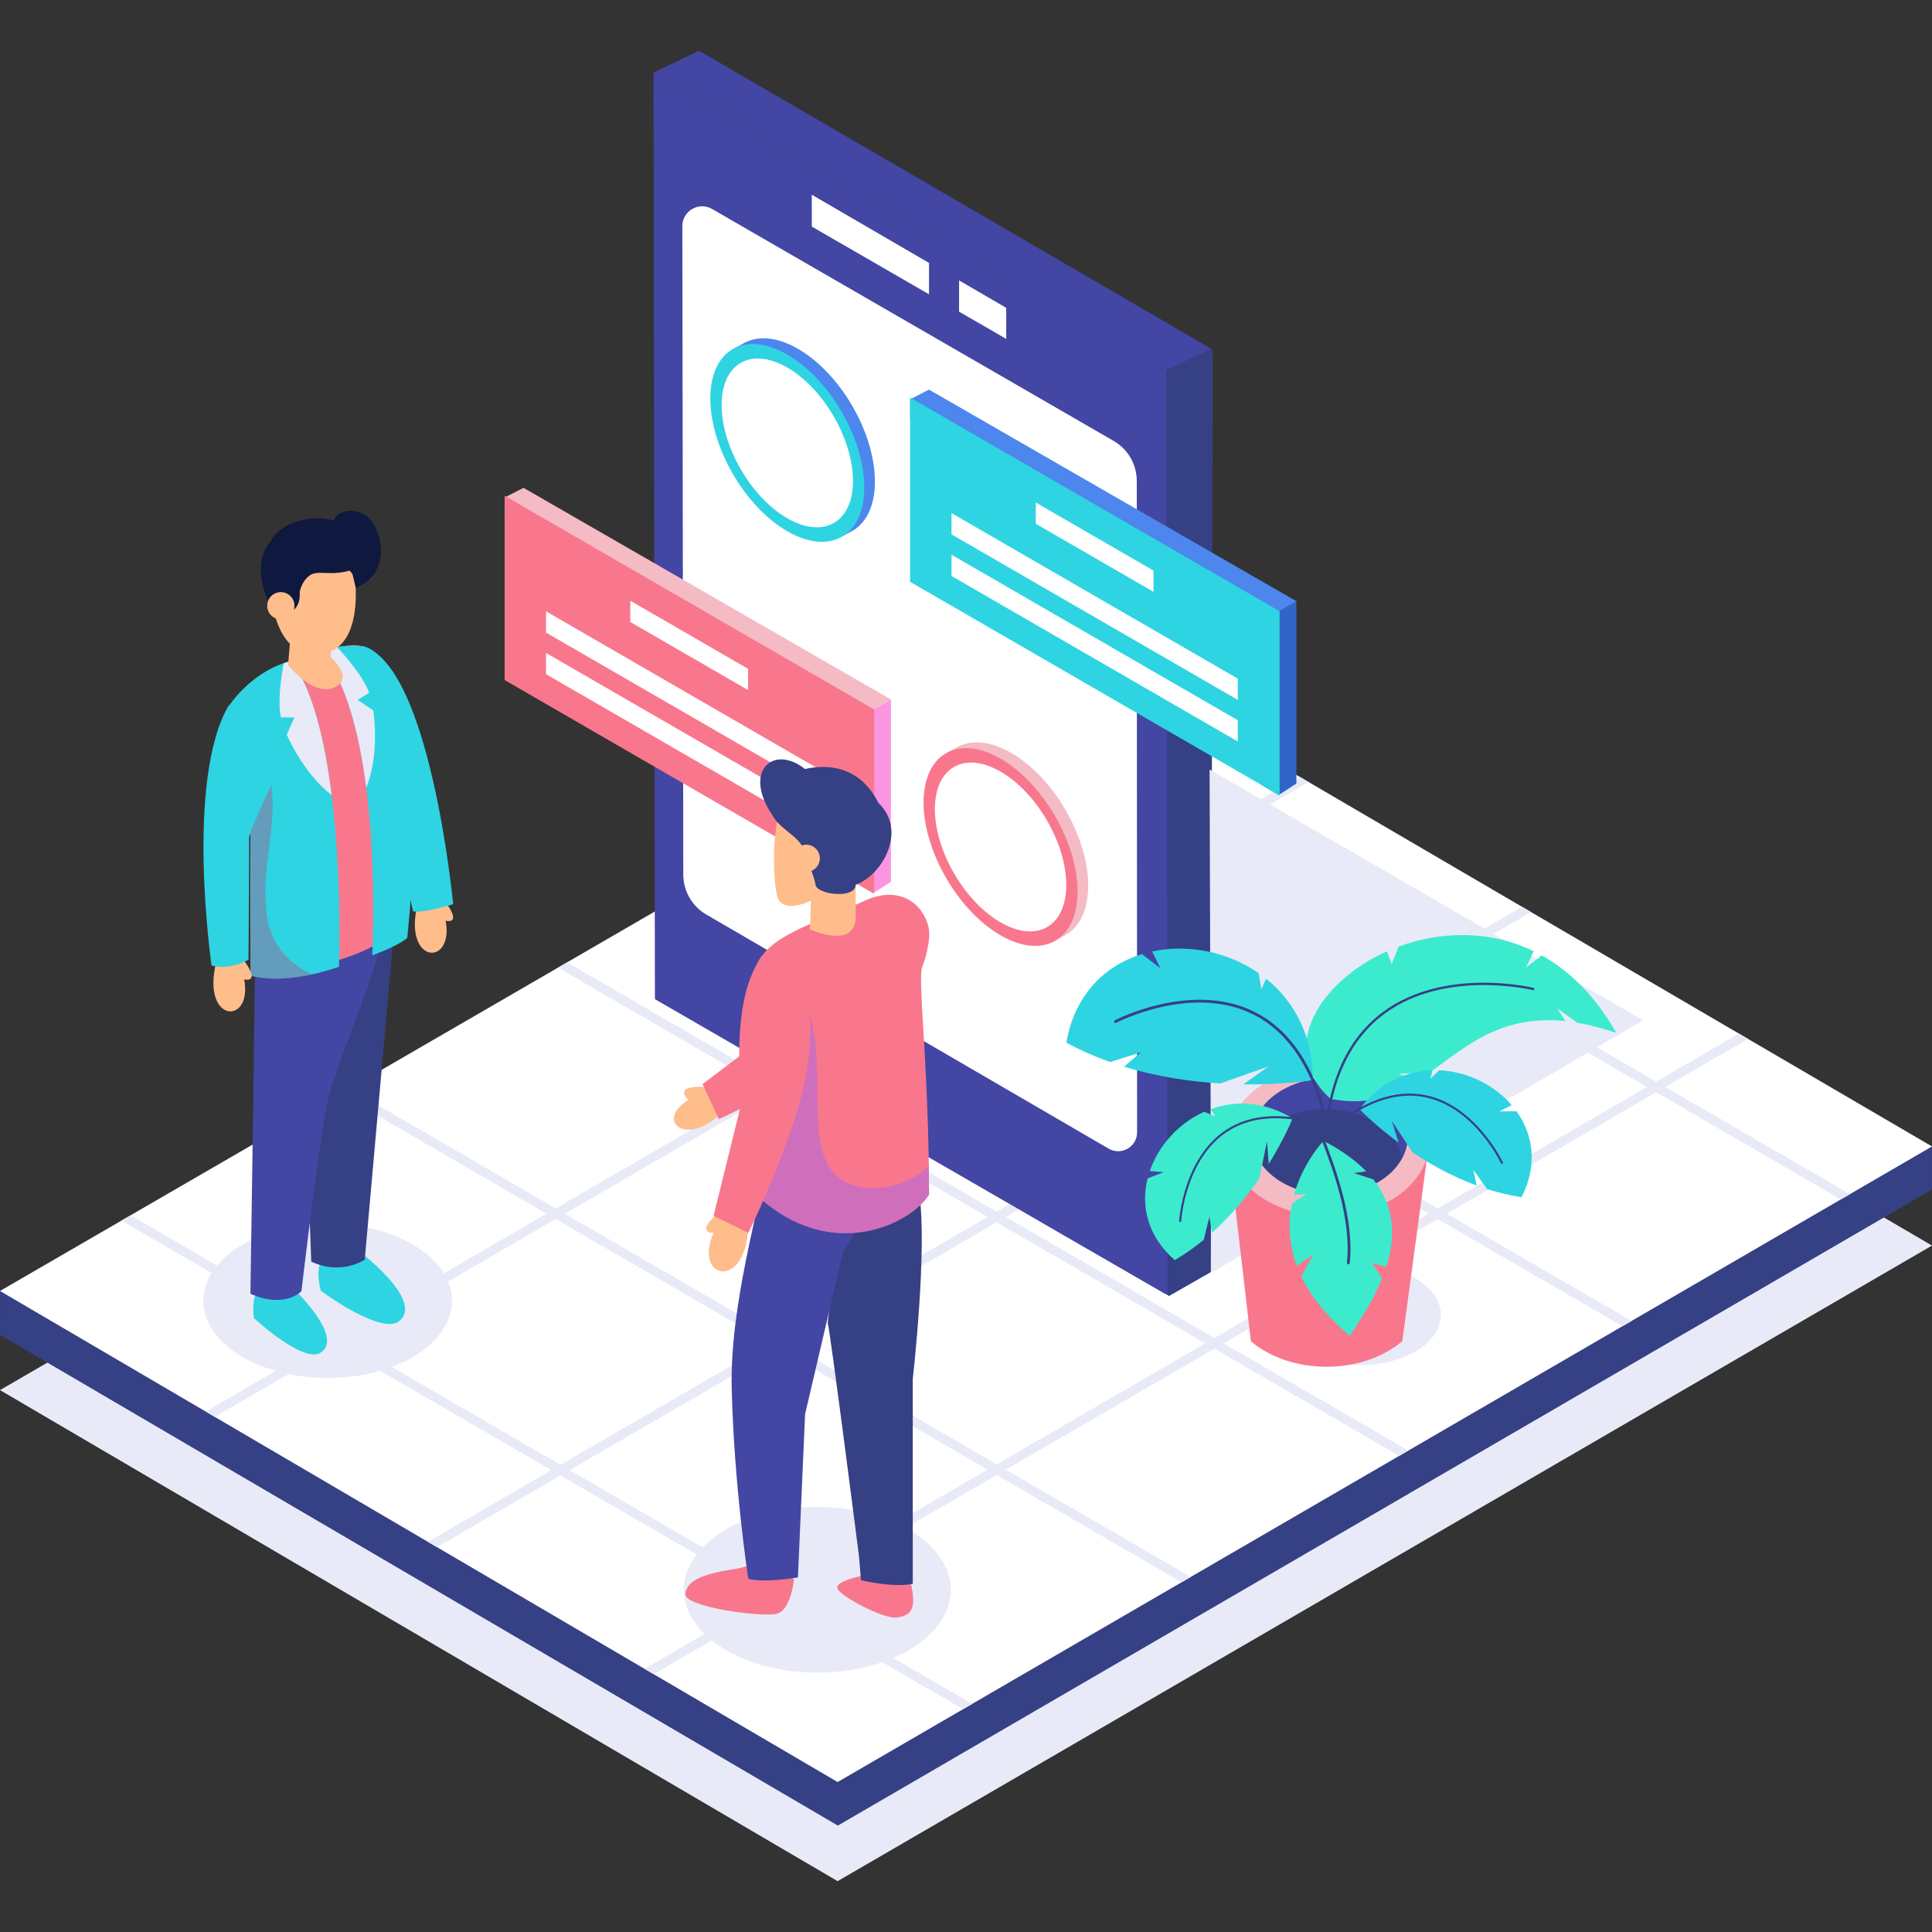 <?xml version="1.0" encoding="UTF-8"?>
<!DOCTYPE svg PUBLIC "-//W3C//DTD SVG 1.1//EN" "http://www.w3.org/Graphics/SVG/1.1/DTD/svg11.dtd">
<!-- Creator: CorelDRAW -->
<svg xmlns="http://www.w3.org/2000/svg" xml:space="preserve" width="10in" height="10in" version="1.1" style="shape-rendering:geometricPrecision; text-rendering:geometricPrecision; image-rendering:optimizeQuality; fill-rule:evenodd; clip-rule:evenodd"
viewBox="0 0 10000 10000"
 xmlns:xlink="http://www.w3.org/1999/xlink"
 xmlns:xodm="http://www.corel.com/coreldraw/odm/2003">
 <rect x="0" y="0" width="10000" height="10000" fill="#333333" stroke="none"/>
 <defs>
  <style type="text/css">
   <![CDATA[
    .fil13 {fill:#0F183F;fill-rule:nonzero}
    .fil9 {fill:#2ED4E2;fill-rule:nonzero}
    .fil7 {fill:#3066C8;fill-rule:nonzero}
    .fil1 {fill:#364085;fill-rule:nonzero}
    .fil14 {fill:#3CEBCE;fill-rule:nonzero}
    .fil3 {fill:#4346A3;fill-rule:nonzero}
    .fil8 {fill:#4D86ED;fill-rule:nonzero}
    .fil0 {fill:#E8EAF7;fill-rule:nonzero}
    .fil5 {fill:#F4BBC4;fill-rule:nonzero}
    .fil6 {fill:#F8778D;fill-rule:nonzero}
    .fil4 {fill:#FB95E1;fill-rule:nonzero}
    .fil10 {fill:#FFBD8B;fill-rule:nonzero}
    .fil2 {fill:white;fill-rule:nonzero}
    .fil12 {fill:#DD2265;fill-rule:nonzero;fill-opacity:0.31}
    .fil11 {fill:#9F66F5;fill-rule:nonzero;fill-opacity:0.459}
   ]]>
  </style>
 </defs>
 <g id="Layer_x0020_1">
  <g id="_2277250746176">
   <polygon class="fil0" points="10000,6447.09 9575.17,6693.86 9527.89,6721.31 8444.96,7350.21 8397.67,7377.67 7289.54,8021.24 7242.19,8048.69 6163.11,8675.41 6115.83,8702.93 5032.54,9332.06 4985.26,9359.51 4335.51,9736.85 3382.79,9178.31 3335.73,9150.72 2261.66,8521.02 2214.6,8493.42 1111.7,7846.87 1064.63,7819.2 -0,7195.09 628.47,6830.89 675.82,6803.44 1760.28,6175.05 1807.63,6147.6 2887.94,5521.6 2935.3,5494.15 4044.59,4851.3 4091.94,4823.85 5176.04,4195.68 5223.39,4168.22 5664.49,3912.59 6726.29,4533.29 6773.42,4560.89 7877.92,5206.57 7925.06,5234.09 9000.65,5862.92 9047.79,5890.44 "/>
   <polygon class="fil1" points="5663.24,3624.38 0.07,6684.17 0.16,6909.3 4336.76,9449.2 9999.84,6157.02 9999.74,5931.89 "/>
   <polygon class="fil2" points="10000,5934.03 9575.17,6180.8 9527.89,6208.25 8444.96,6837.15 8397.67,6864.61 7289.54,7508.18 7242.19,7535.63 6163.11,8162.35 6115.83,8189.87 5032.54,8818.99 4985.26,8846.44 4335.51,9223.79 3382.79,8665.25 3335.73,8637.66 2261.66,8007.96 2214.6,7980.36 1111.7,7333.81 1064.63,7306.14 -0,6682.03 628.47,6317.83 675.82,6290.38 1760.28,5661.99 1807.63,5634.54 2887.94,5008.54 2935.3,4981.09 4044.59,4338.24 4091.94,4310.79 5176.04,3682.61 5223.39,3655.17 5664.49,3399.54 6726.29,4020.23 6773.42,4047.83 7877.92,4693.51 7925.06,4721.03 9000.65,5349.86 9047.79,5377.38 "/>
   <path class="fil0" d="M8619.31 5626.04l428.47 -248.65 -47.13 -27.52 -428.61 248.72 -1079.52 -626.51 432.54 -251.05 -47.13 -27.52 -432.68 251.13 -1108.5 -643.36 436.68 -253.44 -47.13 -27.6 -436.89 253.6 -1066.01 -618.67 -47.35 27.45 1066.09 618.67 -1083.3 628.69 -1066.89 -619.17 -47.35 27.45 1066.95 619.17 -1108.5 643.36 -1067.76 -619.69 -47.35 27.45 1067.83 619.68 -1079.52 626.5 -1068.62 -620.19 -47.35 27.45 1068.7 620.19 -1083.66 628.98 -1069.5 -620.77 -47.35 27.45 1069.5 620.77 -633.33 367.54 47.06 27.67 633.62 -367.76 1108.49 643.36 -639.21 370.95 47.06 27.6 639.43 -371.1 1079.52 626.51 -644.88 374.29 47.06 27.59 645.1 -374.44 957.37 555.63 47.28 -27.45 -957.37 -555.63 1083.66 -628.98 957.01 555.48 47.28 -27.52 -956.93 -555.41 1079.44 -626.51 956.57 555.2 47.35 -27.45 -956.57 -555.19 1108.5 -643.36 956.21 554.98 47.28 -27.45 -956.21 -554.97 1083.3 -628.69 955.85 554.76 47.28 -27.45 -955.87 -554.76zm-2329.92 -1297.31l1108.57 643.35 -1083.3 628.69 -1108.49 -643.35 1083.22 -628.69zm-1130.57 656.14l1108.49 643.36 -1108.49 643.35 -1108.5 -643.35 1108.5 -643.36zm-1155.78 670.8l1108.5 643.36 -1079.52 626.5 -1108.5 -643.36 1079.52 -626.5zm-2210.46 1282.94l1083.66 -628.98 1108.5 643.36 -1083.66 628.98 -1108.5 -643.36zm2235.3 1297.31l-1079.52 -626.5 1083.66 -628.98 1079.52 626.51 -1083.66 628.98zm1130.94 -656.42l-1079.45 -626.51 1079.45 -626.51 1079.52 626.51 -1079.52 626.51zm1126.8 -653.96l-1079.45 -626.51 1108.5 -643.36 1079.44 626.51 -1108.5 643.36zm1155.84 -670.8l-1079.52 -626.51 1083.3 -628.69 1079.52 626.5 -1083.3 628.69z"/>
   <ellipse class="fil0" cx="7039.66" cy="6806.06" rx="418.59" ry="259.76"/>
   <ellipse class="fil0" cx="1695.97" cy="6732.87" rx="643.64" ry="399.42"/>
   <ellipse class="fil0" cx="4230.47" cy="8228.87" rx="690.44" ry="428.47"/>
   <path class="fil1" d="M6267.44 6584.28l-216.78 124.02 -5.76 -4.47 -644.77 -372.44 -833.49 -599.15 -133.98 -96.33 -795.19 -571.69 -22.28 -322.79 -3.37 -49.4c0,-0.08 0,-0.08 0,-0.08l-59.76 -865.06 0 -0.82 -24.25 -352.39 0 -0.66 -126.83 -1837.8 -1.81 -1251.72 234.92 -112.12 2643.17 1537.93 0 8.3 -9.83 4766.66z"/>
   <polygon class="fil3" points="6043.63,6698.89 6028.47,6695.6 5383.71,6323.15 3389.81,5171.64 3384.56,1626.99 3382.74,375.27 6036.62,1916.74 "/>
   <path class="fil2" d="M5885.62 5860.65l-1.67 -3371.42c-0.03,-54.1 -18.32,-105.59 -50.52,-146.93 -18.64,-23.93 -41.95,-44.47 -69.08,-60.13l-2078.75 -1200.57c-68.43,-39.52 -153.95,9.94 -153.83,88.96l4.94 3356.59c0.13,85.06 45.41,163.66 118.93,206.44l2082.69 1211.81c65.35,38.02 147.32,-9.15 147.29,-84.76z"/>
   <polygon class="fil3" points="6260.85,1801.09 6260.85,1809.39 6034.22,1916.74 3382.74,375.27 3617.67,263.15 "/>
   <g>
    <polygon class="fil2" points="5208.17,1593.38 4964.21,1451.44 4964.21,1613.14 5208.24,1754.07 "/>
   </g>
   <g>
    <polygon class="fil2" points="4201.95,1172.9 4808.66,1523.3 4808.66,1360.93 4201.71,1007.78 "/>
   </g>
   <polygon class="fil4" points="4611.48,3620.2 4611.48,4564.22 4524.41,4620.03 4519.78,4623.01 4432.75,4572.69 4432.75,3725.6 4523.95,3671.8 "/>
   <polygon class="fil5" points="4611.48,3620.2 4523.95,3671.8 4432.75,3725.6 2611.91,2673.26 2611.91,2575.06 2620.02,2570.89 2709.7,2524.96 "/>
   <polygon class="fil6" points="4524.41,3672.08 4524.41,4625.67 4519.78,4623.01 4432.75,4572.69 2611.91,3519.8 2611.91,2566.21 2620.02,2570.89 4523.95,3671.8 "/>
   <polygon class="fil2" points="2834.39,3168.91 2826.27,3164.24 2826.27,3274.22 2834.39,3278.89 4308.01,4130.99 4308.01,4021.01 "/>
   <polygon class="fil2" points="2826.27,3379.62 2826.27,3489.6 2834.39,3494.27 4308.01,4346.38 4308.01,4236.39 2834.39,3384.29 "/>
   <polygon class="fil2" points="3871.89,3461.8 3262.4,3109.37 3262.4,3219.35 3871.89,3571.78 "/>
   <polygon class="fil7" points="6710.24,3111.85 6710.24,4055.87 6623.17,4111.68 6618.54,4114.65 6531.52,4064.34 6531.52,3217.25 6622.71,3163.45 "/>
   <polygon class="fil8" points="6710.24,3111.85 6622.71,3163.45 6531.52,3217.25 4710.67,2164.91 4710.67,2066.7 4718.79,2062.53 4808.47,2016.61 "/>
   <polygon class="fil9" points="6623.17,3163.72 6623.17,4117.31 6618.54,4114.65 6531.52,4064.34 4710.67,3011.44 4710.67,2057.86 4718.79,2062.53 6622.71,3163.45 "/>
   <polygon class="fil2" points="4933.15,2660.56 4925.04,2655.89 4925.04,2765.87 4933.15,2770.54 6406.77,3622.64 6406.77,3512.66 "/>
   <polygon class="fil2" points="4925.04,2871.27 4925.04,2981.25 4933.15,2985.92 6406.77,3838.02 6406.77,3728.04 4933.15,2875.94 "/>
   <polygon class="fil2" points="5970.65,2953.44 5361.17,2601.02 5361.17,2711 5970.65,3063.43 "/>
   <polygon class="fil0" points="6260.85,3983.13 6268.82,6587.94 8504.62,5280.98 "/>
   <g>
    <path class="fil10" d="M3659.2 5626.44c-190.01,-11.82 -94.96,66.36 -94.96,66.36 -177.28,107.02 -14.4,247.38 167.68,69.95l-72.72 -136.31zm0 0l0 0 0 0z"/>
   </g>
   <path class="fil6" d="M4124.35 5241.48l-372.2 282.09 -115.75 87.73 84.37 181.57c0,0 306.2,-139.33 593.76,-331.44 284.51,-190.02 577.7,-539.3 447.23,-735.89 -1.39,-2.14 -2.84,-4.25 -4.37,-6.33l-41.12 0.13c-289.57,24.85 -591.92,522.13 -591.92,522.13z"/>
   <path class="fil6" d="M3860 8106.29c-27.41,23.2 -307.37,22.01 -312.63,147.62 7.14,65.98 398.98,118.2 473.67,98.7 74.68,-19.49 88.81,-181.35 88.81,-181.35l-249.85 -64.98z"/>
   <path class="fil6" d="M4705.75 8159.99c49.94,180.68 2.01,202.19 -63.34,212.43 -65.35,10.24 -305.73,-114.36 -308.91,-155.11 -3.18,-40.75 177.75,-71.98 177.75,-71.98l194.5 14.65z"/>
   <path class="fil1" d="M4284.19 6847.37c11,25.69 161.44,1203.51 161.44,1203.51l11.01 128.42c0,0 164.3,39.92 267.85,18.35l0 -1060.41c0,0 77.05,-675.14 33.02,-961.34 -44.03,-286.2 -399.94,66.05 -399.94,66.05l-73.39 605.43z"/>
   <path class="fil3" d="M4007.31 5846.81l598.65 213.01c-80.97,191.85 -240,409.02 -240,409.02l-198.88 851.15 -37.01 844.65c-190.18,30.61 -256.84,7.34 -256.84,7.34 0,0 -73.39,-473.33 -85.86,-983.48 -10.53,-431.02 138.82,-922.8 219.94,-1341.68z"/>
   <path class="fil6" d="M3913.59 6183.24c381.6,359.59 799.89,154.11 895.29,0 -0.15,-51.33 -0.59,-101.23 -1.29,-149.67 -8.92,-598.71 -57.64,-970.69 -33.69,-1030.47 10.94,-27.26 19.37,-55.41 25.06,-84.06 7.85,-39.78 15.98,-81.42 6.89,-121.2 -26.34,-115.33 -147.43,-221.73 -334.56,-133.67 -256.22,120.57 -521.03,176.12 -572.4,374.26 -11.34,43.67 -18.02,114.45 -21.32,200.31 -11.7,303.59 18.83,795.75 36,944.5z"/>
   <path class="fil10" d="M4028.41 4653.91c29.54,59.04 120.17,28.77 155.87,13.98 9.17,-3.78 14.71,-6.57 14.71,-6.57l-4.26 84.83 -3.15 63.48c0,0 237.29,111.25 237.29,-66.74l0 -163.13c0,0 140.9,-103.84 118.66,-296.66 -22.23,-192.82 -333.71,-333.71 -482.03,-148.31 -81.59,118.66 -63.62,466.06 -37.09,519.11z"/>
   <path class="fil10" d="M4198.99 4661.32l-4.26 84.83c76.98,-54.78 82.11,-137.01 82.11,-137.01 0,0 -38.67,29.57 -92.57,58.74 9.17,-3.78 14.71,-6.57 14.71,-6.57z"/>
   <path class="fil11" d="M3913.59 6183.24c381.6,359.59 799.89,154.11 895.29,0 -0.15,-51.33 -0.59,-101.23 -1.29,-149.67 -104.13,115.36 -354.11,170.4 -483.06,46.93 -172.45,-165.11 -22.02,-601.76 -165.11,-924.64l-281.83 82.89c-11.7,303.59 18.83,795.74 36,944.49z"/>
   <g>
    <path class="fil1" d="M4022.42 4254.02c-207.89,-268.65 -2.41,-426.43 173.71,-246.63l-173.71 246.63zm0 0l0 0 0 0z"/>
   </g>
   <g>
    <path class="fil10" d="M3730.13 6267.64c-143.1,117.41 -36.69,113.75 -36.69,113.75 -110.07,245.83 179.79,304.55 179.79,-55.04l-143.1 -58.71zm0 0l0 0 0 0z"/>
   </g>
   <path class="fil6" d="M3840.21 5698.91c0,0 -77.72,-576.8 131.76,-778.24l31.93 -25.96c232.59,63.02 225.26,525.34 122.52,855.56 -102.74,330.24 -253.18,631.11 -253.18,631.11l-179.79 -88.06 146.77 -594.41z"/>
   <path class="fil1" d="M4161.9 4416.59c0,-74.16 -118.66,-118.66 -155.74,-185.4 -37.08,-66.75 -29.67,-185.4 -29.67,-185.4 0,0 66.74,-14.83 88.99,-29.67 22.25,-14.83 333.72,-155.73 482.04,140.91 148.32,140.9 22.25,370.8 -118.66,422.71 0,74.16 -200.23,51.91 -207.65,0 -7.41,-51.91 -59.32,-163.15 -59.32,-163.15z"/>
   <circle class="fil10" cx="4173.02" cy="4442.55" r="70.45"/>
   <g>
    <path class="fil10" d="M2298.58 4658.43c100.33,132.84 8.08,107.18 8.08,107.18 44.36,238.15 -221.44,228.31 -145.56,-86.06l137.48 -21.13zm0 0l0 0 0 0z"/>
   </g>
   <g>
    <path class="fil9" d="M1872.06 3344.22c354.74,82.11 473.53,1336.06 473.53,1336.06 0,0 -161.69,49.5 -207.89,36.3l-141.89 -626.97 -123.74 -745.38zm0 0l0 0 0 0z"/>
   </g>
   <path class="fil9" d="M1854 6471.59l-167.14 40.08c-66.46,21.99 -26.63,169.06 -26.63,169.06l34.48 23.98c0,0 280.84,201.01 369.53,134.79 88.69,-66.22 -10.77,-209.28 -210.25,-367.91z"/>
   <path class="fil9" d="M1506.45 6656.03l-152.09 19.41c-61.05,13.09 -39.93,147.35 -39.93,147.35l28.26 24.59c0,0 229.65,205.36 314.69,155.2 85.04,-50.15 10.65,-186.62 -150.93,-346.55z"/>
   <path class="fil1" d="M2046.28 4738.78l-158.32 1781.29c0,0 -122.51,83.58 -277.02,9.81l-60 -1695.06 495.34 -96.04z"/>
   <path class="fil3" d="M1320.15 4909.54c0.83,156.67 -23.93,1786.94 -23.93,1786.94 178.19,79.2 263.99,-13.2 263.99,-13.2 0,0 100.79,-863.64 145.2,-1022.96 56.09,-201.3 217.79,-547.78 320.11,-964.56l-705.37 213.77z"/>
   <path class="fil6" d="M2065.09 4808.97c0,0 -267.29,244.19 -716.07,191.39 -15.31,-175.91 -16.67,-283.52 -23.2,-395.35 -4.72,-81.18 -12.18,-164.53 -29.6,-277.81 -39.6,-257.39 -194.69,-521.38 -161.69,-567.57 32.17,-45.07 55.37,-287.88 610.41,-407 13.99,-3 28.31,-5.94 42.96,-8.77 204.59,-39.6 237.59,191.39 277.19,455.38 39.6,263.98 0,1009.74 0,1009.74z"/>
   <path class="fil9" d="M2107.99 4855.17c-62.69,49.5 -181.49,89.09 -181.49,89.09 0,0 24.32,-437.92 -30.79,-867.86 -35.64,-278.21 -104.57,-553.06 -234.85,-703.79 0,0 26.07,-15.67 82.85,-24.39 32.44,-5.02 74.94,-7.72 128.33,-3.99 0.01,0 387.74,-0.39 235.95,1510.94z"/>
   <path class="fil9" d="M1754.91 5003.67c0,0 -58.24,22.11 -140.6,39.86 -91.84,19.8 -213.67,34.19 -318.07,6.33 -3.3,-590.67 0,-722.67 0,-722.67l-63 -391.33 -45.9 -285.14c0,0 103.15,-158.13 281.35,-218.15 13.07,-4.43 26.53,-8.32 40.42,-11.55 111.14,150.64 173.11,419.78 207.33,693.86 54.7,438.06 38.47,888.79 38.47,888.79z"/>
   <path class="fil0" d="M1716.43 4114.88c-147.4,-111.76 -232.11,-312.36 -232.11,-312.36l39.59 -89.09 -69.3 0c0,0 -24.91,-69.8 14.06,-280.85 13.07,-4.42 26.53,-8.32 40.42,-11.55 111.14,150.63 173.11,419.77 207.33,693.85z"/>
   <path class="fil0" d="M1895.71 4076.41c-35.64,-278.21 -104.57,-553.06 -234.85,-703.8 0,0 26.07,-15.67 82.85,-24.38 150.41,163.31 166.58,237.79 166.58,237.79l-58.83 36.63 80.71 54.71c0.01,-0.01 35.61,224.48 -36.46,399.05z"/>
   <path class="fil12" d="M1614.3 5043.53c-91.83,19.8 -213.67,34.19 -318.07,6.33 -3.3,-590.67 0,-722.67 0,-722.67l-62.99 -391.33 145.49 -4.65c85.8,326.69 -29.7,481.78 0,788.67 18.12,187.2 141.83,279.86 235.58,323.65z"/>
   <g>
    <path class="fil10" d="M1255.82 4962.01c100.33,132.84 8.08,107.18 8.08,107.18 44.36,238.15 -221.44,228.3 -145.56,-86.06l137.48 -21.13zm0 0l0 0 0 0z"/>
   </g>
   <path class="fil9" d="M1286.33 4967.37c-108.89,59.39 -191.39,29.7 -191.39,29.7 0,0 -138.59,-956.96 89.09,-1346.34l26.75 12.08c56.72,25.61 99.81,86.61 134.94,136.41 76.23,108.05 62.7,254.09 62.7,254.09 0,0 -102.3,214.49 -118.8,277.19 0,125.39 -3.3,636.87 -3.3,636.87z"/>
   <path class="fil10" d="M1743.17 3551.57c-113.94,69.06 -252.06,-110.49 -252.06,-110.49l17.27 -203.71 13.19 5.15 190.52 74.27 0 86.31c0,0 7.01,6.01 16.33,15.78 28.28,29.76 77.59,94.6 14.74,132.69z"/>
   <path class="fil10" d="M1728.42 3418.88c-42.92,82.83 -167.84,30.73 -216.59,-164.25l9.74 -12.12 190.52 74.27 0 86.31c0,0 7.01,6.01 16.33,15.78z"/>
   <path class="fil10" d="M1828.56 2916.57c0,0 82.11,433.67 -163.35,467.76 -267.29,37.12 -267.29,-371.24 -267.29,-371.24l252.44 -163.35 103.94 -22.27 74.26 89.1z"/>
   <path class="fil13" d="M1809.85 2953.37c43.98,47.98 31.89,89.42 31.89,89.42 0,0 68.48,-14.85 46.2,-178.2 -37.12,-245.02 -412.8,-218.29 -488.95,-59.63 -110,126.93 -1.08,326.93 -1.08,326.93l123.3 23.8c0,0 34.33,-22.83 30.1,-90.53 0,0 6.35,-50.77 48.65,-84.61 42.31,-33.85 106.69,2.76 209.89,-27.18z"/>
   <circle class="fil10" transform="matrix(0.48 -0.197 0.197 0.48 1453.68 3135.37)" r="136.05"/>
   <g>
    <path class="fil13" d="M1841.13 3041.9c203.09,-76.16 135.39,-346.94 27.5,-387.13 -107.89,-40.19 -194.63,42.31 -110.01,124.81 84.62,82.5 55,143.85 55,143.85l27.5 118.46zm0 0l0 0 0 0z"/>
   </g>
   <path class="fil5" d="M5632.39 4583.74c0,-252.26 -178.21,-559.64 -398.04,-686.56 -105.99,-61.2 -202.3,-69.25 -273.63,-32.93l-0.22 -0.38 -61.72 34.39 28.65 49.2c-13.33,37.94 -20.57,82.61 -20.57,133.41 0,252.26 178.21,559.64 398.04,686.56 45.15,26.06 88.53,42.48 128.98,49.93l29.21 50.18 41.29 -22.19c78.7,-38 128.01,-128.96 128.01,-261.62z"/>
   <ellipse class="fil6" transform="matrix(0.448 -0.262 0.262 0.448 5178.93 4384.05)" rx="624.89" ry="1082.37"/>
   <ellipse class="fil2" transform="matrix(0.448 -0.262 0.262 0.448 5178.94 4384.04)" rx="533.24" ry="923.62"/>
   <path class="fil8" d="M4528.54 2492.24c0,-252.26 -178.21,-559.64 -398.04,-686.56 -106,-61.19 -202.3,-69.24 -273.63,-32.92l-0.22 -0.38 -61.72 34.39 28.65 49.2c-13.33,37.94 -20.57,82.61 -20.57,133.41 0,252.26 178.21,559.64 398.04,686.56 45.15,26.06 88.53,42.47 128.98,49.93l29.21 50.18 41.3 -22.19c78.7,-38 128.01,-128.96 128.01,-261.62z"/>
   <ellipse class="fil9" transform="matrix(0.448 -0.262 0.262 0.448 4075.06 2292.55)" rx="624.89" ry="1082.37"/>
   <ellipse class="fil2" transform="matrix(0.448 -0.262 0.262 0.448 4075.06 2292.54)" rx="533.24" ry="923.62"/>
   <path class="fil6" d="M7397.76 5907.8l-77.24 572.44 -0.89 6.75 -0.76 5.51 -51.16 379 -9.51 70.34 -0.19 1.33 -0.25 1.84 -3.36 0c-95.54,79.3 -234.18,129.17 -388.44,129.17 -154.27,0 -292.92,-49.86 -388.45,-129.17l-2.44 0 -0.26 -2.22 -0.63 -5.51 -0.76 -6.31 -51.16 -439.2 -0.86 -7 -0.25 -2.41 -66.97 -574.57 1043.59 0 0 0z"/>
   <ellipse class="fil5" cx="6875.99" cy="5907.39" rx="521.8" ry="388.57"/>
   <ellipse class="fil1" cx="6883.63" cy="5883.41" rx="402.86" ry="300"/>
   <path class="fil3" d="M6859.94 5740.5c200,0 365.93,108.54 397.44,250.82 18.83,-34.7 29.22,-72.61 29.22,-112.34 0,-165.69 -180.37,-300 -402.86,-300 -222.5,0 -402.86,134.31 -402.86,300 0,16.75 1.87,33.18 5.42,49.19 59.71,-110.03 204.48,-187.67 373.63,-187.67z"/>
   <path class="fil14" d="M8366.02 5346.46c-108.52,-192.07 -242.32,-321.27 -385.98,-401.15l-81.41 62.91 39.63 -84.65c-232.72,-112.8 -486.9,-102.44 -699.41,-23.84l-35.14 90.04 -24.62 -65.64c-359.08,160.47 -570.3,516.02 -289.02,766.72l18.24 0.18c183.03,31.76 313.94,-22.65 435.18,-101.24l-105.96 -31.17 162.34 -7.27c187.09,-132.8 366.72,-301.25 702.74,-266.03l-41.01 -64.94 102.87 73.48c61.86,10.51 128.74,27.6 201.55,52.59z"/>
   <path class="fil1" d="M6859.32 5912.24c-0.12,0 -0.25,-0 -0.37,-0.01 -3.39,-0.2 -5.98,-3.11 -5.78,-6.5 18.2,-307.66 121.66,-532.95 307.49,-669.61 317.61,-233.56 771.8,-124.31 776.35,-123.18 3.3,0.82 5.3,4.16 4.49,7.45 -0.82,3.29 -4.17,5.26 -7.45,4.49 -4.49,-1.12 -453.26,-108.94 -766.16,121.2 -182.7,134.39 -284.46,356.57 -302.44,660.36 -0.19,3.27 -2.9,5.79 -6.13,5.79z"/>
   <path class="fil9" d="M6553.32 5065.72l-24.63 54.94 -13.97 -83.81c-161.09,-111.61 -367.35,-151.72 -551.25,-112.17l42.35 87.05 -94.94 -73.36c-190.27,58.49 -347.88,207.94 -391.62,458.26 73.91,40.23 149.95,73.26 226.34,100.38l158.55 -49.55 -85.85 73.59c173.95,53.36 346.79,77.73 497.66,86.93l249.05 -87.9 -129.3 92.35c213.24,2.89 359.27,-21.66 359.27,-21.66 0.72,-232.51 -98.28,-409.76 -241.64,-525.06z"/>
   <path class="fil1" d="M6877.26 5868.67c-3.39,0 -6.41,-2.38 -7.11,-5.83 -63.6,-315.81 -196.07,-523.5 -393.71,-617.3 -316.33,-150.13 -695.83,46.57 -699.63,48.57 -3.55,1.9 -7.93,0.52 -9.81,-3.03 -1.87,-3.55 -0.52,-7.93 3.03,-9.81 3.85,-2.04 389.55,-202.12 712.56,-48.9 202.05,95.85 337.23,307 401.8,627.6 0.79,3.93 -1.75,7.76 -5.69,8.56 -0.48,0.09 -0.96,0.13 -1.44,0.13z"/>
   <path class="fil9" d="M7414.1 5539.48l-10.06 43.37 45.7 -43.11c144.76,6.3 284.15,74.9 374.76,180.42l-63.86 32.33 88.71 -0.75c85.89,119.51 111.88,277.99 25.72,444.94 -61.5,-9.35 -121.05,-23.9 -178.17,-42.09l-71.21 -100.06 17.65 81.72c-126.3,-46.35 -238.97,-109.28 -331.92,-171.31l-107.36 -163.11 34.85 112.2c-126.86,-93.63 -201.87,-173.38 -201.87,-173.38 103.54,-137.25 241.08,-197.36 377.06,-201.16z"/>
   <path class="fil1" d="M6864.35 5867.47c2,1.52 4.84,1.46 6.8,-0.25 178.65,-157.54 349.51,-220.61 507.83,-187.48 253.4,53.02 388.93,338.53 390.27,341.41 1.24,2.7 4.44,3.85 7.13,2.6 2.69,-1.25 3.85,-4.44 2.6,-7.13 -1.36,-2.92 -139.03,-293.19 -397.74,-347.38 -161.83,-33.89 -335.84,30.01 -517.2,189.93 -2.22,1.96 -2.43,5.35 -0.48,7.58 0.25,0.27 0.51,0.5 0.79,0.72z"/>
   <path class="fil14" d="M6265.84 5741.22l25.39 36.57 -58.41 -23.15c-132.16,59.39 -236.3,174.68 -281.47,306.22l71.28 6.42 -82.7 32.11c-35.6,142.8 -1.15,299.65 140.65,422.91 53.69,-31.44 103.64,-66.97 149.97,-104.99l29.16 -119.31 13.82 82.46c100.2,-89.77 181.61,-189.9 245.04,-281.92l39.43 -191.25 9.11 117.13c83.24,-133.91 123.45,-235.75 123.45,-235.75 -146.95,-89.22 -296.97,-94.2 -424.71,-47.46z"/>
   <path class="fil1" d="M6897.92 5842.66c-1.3,2.14 -3.96,3.15 -6.41,2.28 -224.24,-80.3 -406.31,-75.72 -541.16,13.61 -215.83,142.98 -236.16,458.36 -236.34,461.53 -0.16,2.97 -2.7,5.22 -5.66,5.06 -2.96,-0.17 -5.22,-2.7 -5.06,-5.66 0.19,-3.22 20.74,-323.82 241.08,-469.85 137.83,-91.33 323.13,-96.32 550.77,-14.8 2.78,1 4.24,4.07 3.24,6.87 -0.13,0.33 -0.29,0.66 -0.47,0.96z"/>
   <path class="fil14" d="M6761.07 6180.94l-74.5 49.67c-18.91,94.15 -18.03,203.59 25.76,321.26l85.06 -58.66 -61.34 114.5c47.54,98.73 126.59,202.27 250.16,306.7 55.85,-83.78 122.09,-186.2 167.12,-296.75l-50.93 -80.89 73 20.44c47.53,-147.98 48.92,-306.63 -66.84,-452.42l-100.57 -32.8c0,0 29.57,-4.43 63.35,-9.3 -53.79,-55.28 -125.97,-108.33 -220.89,-157.73 0,0 -105.01,109.39 -152.65,278.93l63.27 -2.95z"/>
   <path class="fil1" d="M6978.95 6544.05c-0.26,0 -0.52,-0.02 -0.77,-0.04 -3.99,-0.42 -6.89,-3.99 -6.46,-7.98 24.17,-229.67 -75.61,-491.06 -135.22,-647.24 -38.9,-101.9 -50.48,-134.61 -35.41,-144.83 10.56,-7.16 27.29,2.19 63.87,35.85 2.96,2.72 3.14,7.31 0.43,10.26 -2.72,2.96 -7.31,3.15 -10.26,0.43 -31.91,-29.36 -42.62,-33.66 -45.7,-34.17 -3.46,11.73 18.96,70.44 40.65,127.28 60.07,157.39 160.63,420.82 136.09,653.94 -0.39,3.74 -3.54,6.5 -7.21,6.5z"/>
  </g>
 </g>
</svg>